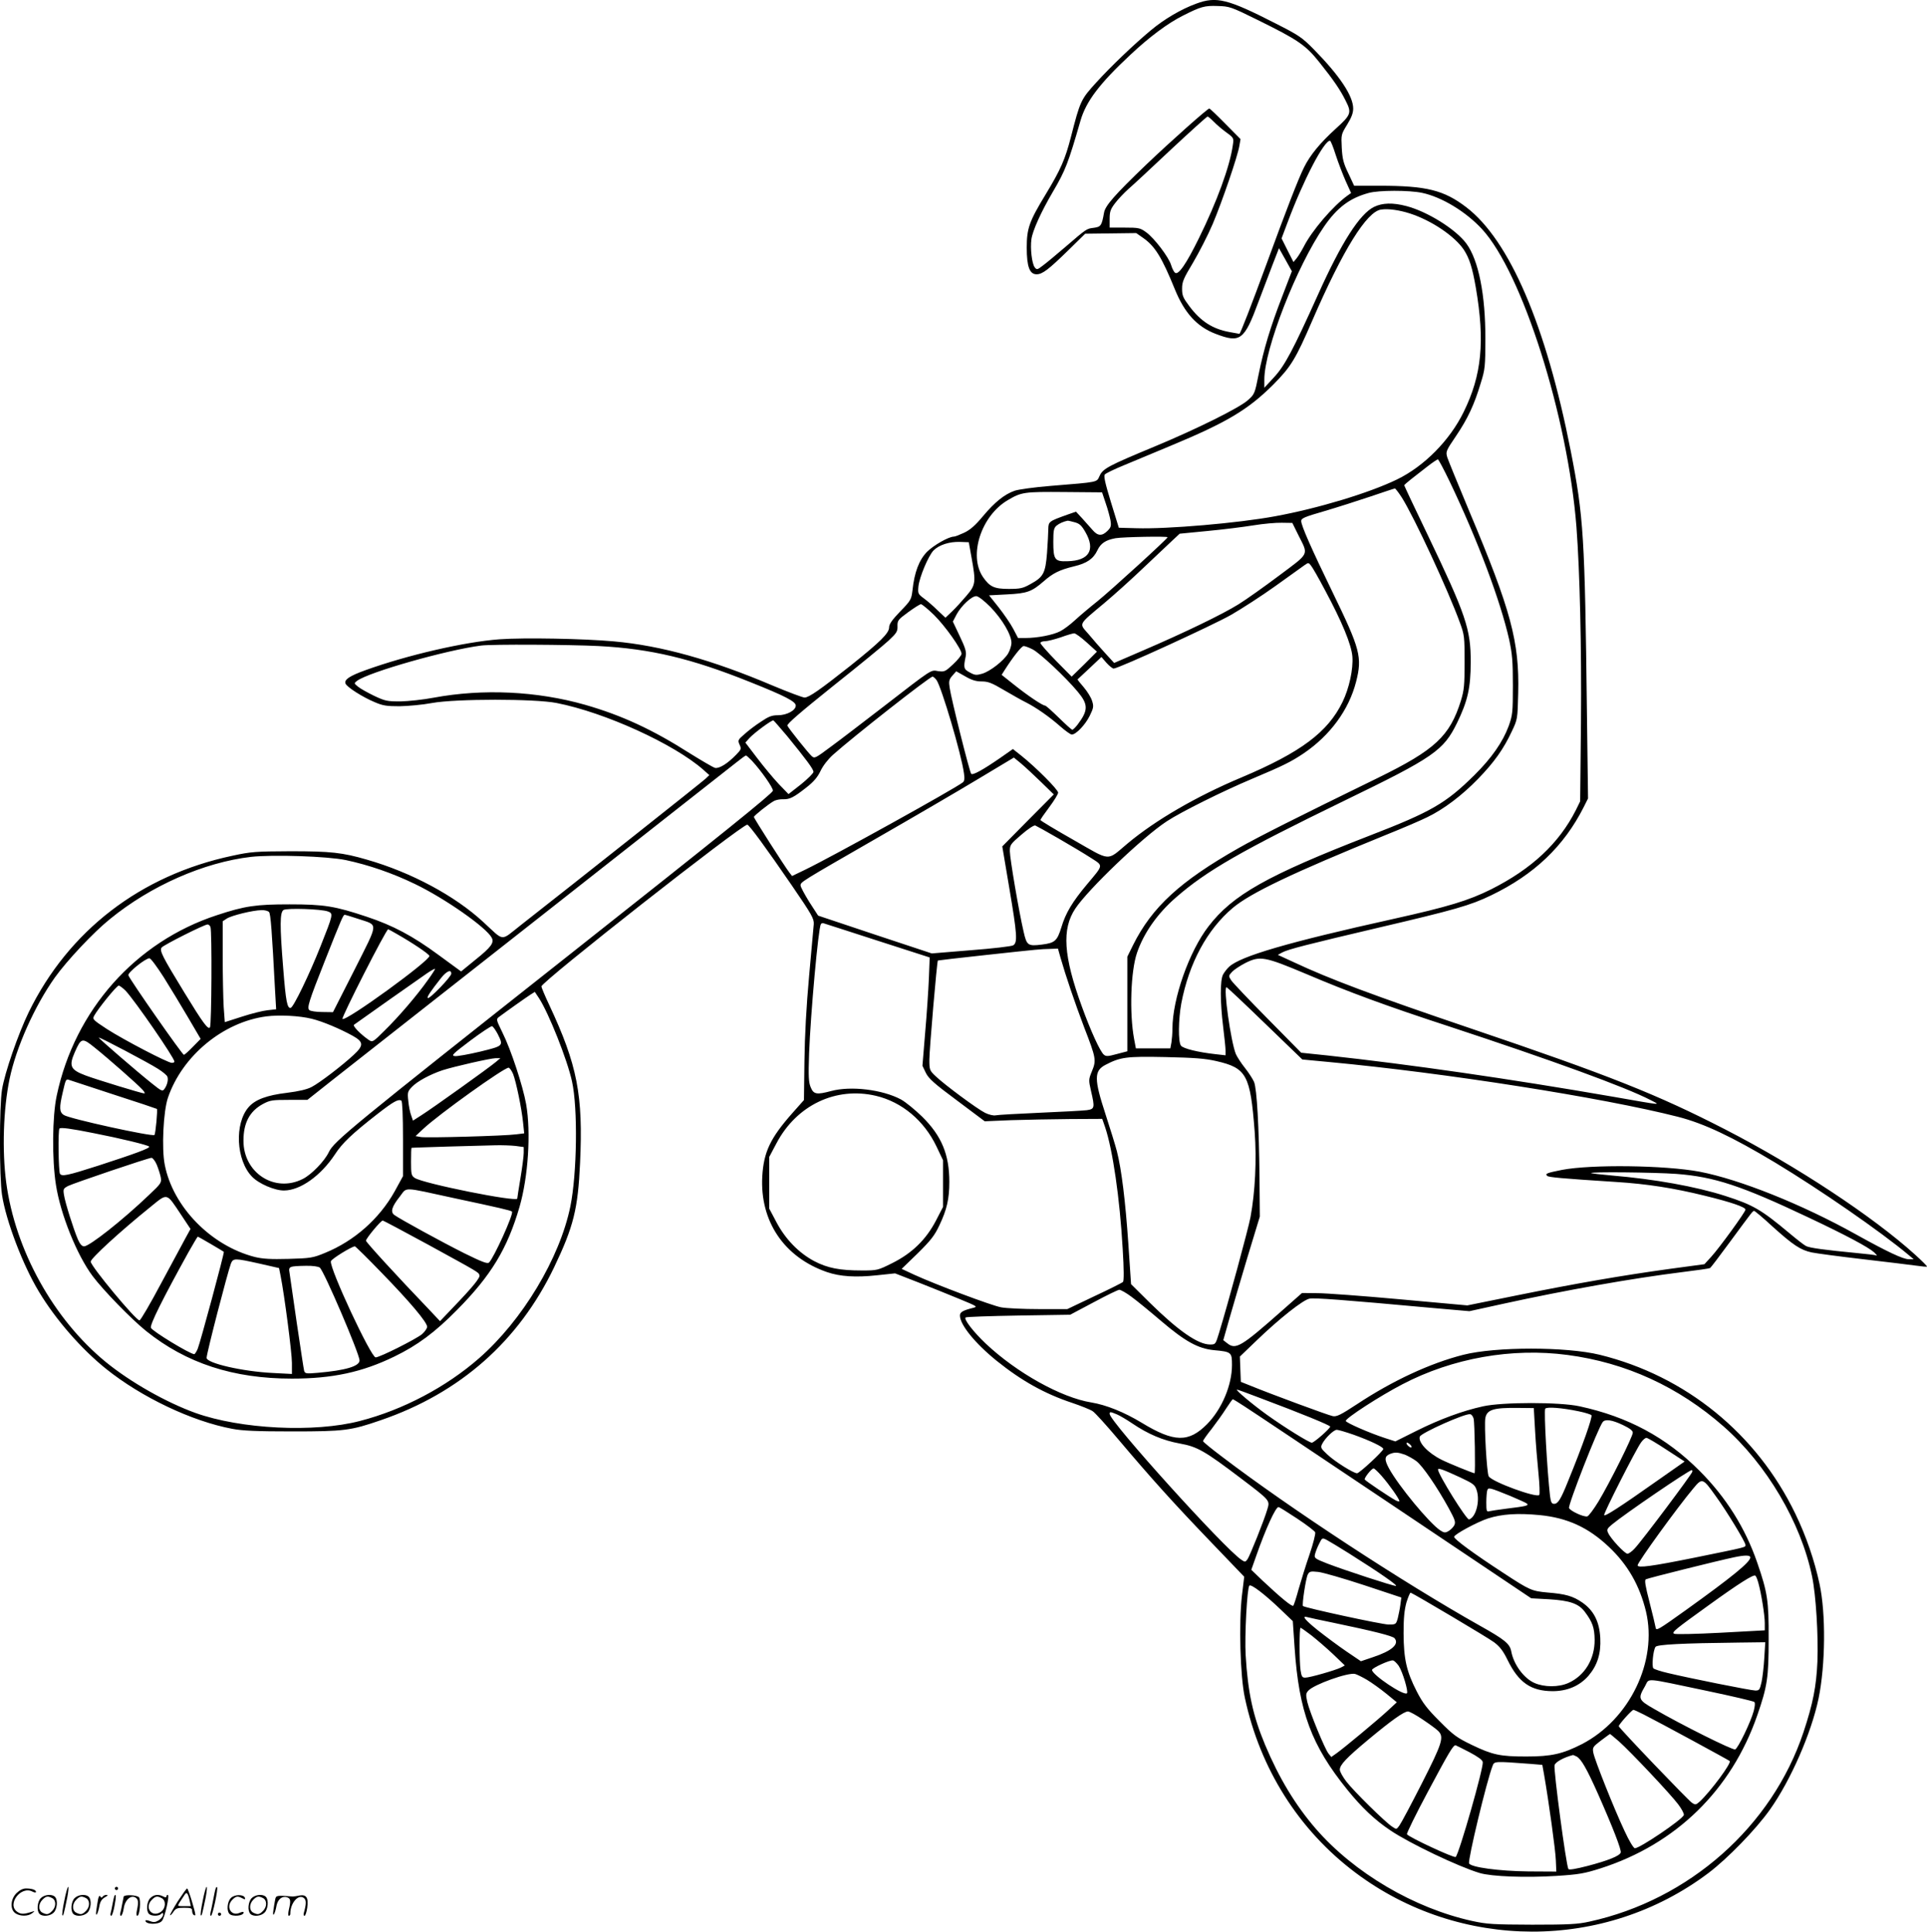 <?xml version="1.0" encoding="UTF-8"?>
<svg xmlns="http://www.w3.org/2000/svg" version="1.0" viewBox="0 0 1197.125 1200.255" preserveAspectRatio="xMidYMid meet">
  <g transform="translate(-0.646,1200.431) scale(0.1,-0.1)" fill="#000000" stroke="none">
    <path d="M7439 11982 c-94 -34 -199 -96 -282 -165 -109 -91 -249 -225 -339 -324 -97 -106 -101 -116 -158 -338 -36 -140 -64 -204 -156 -356 -104 -171 -119 -214 -119 -334 0 -118 18 -165 61 -165 36 0 73 28 196 148 l106 104 159 2 158 2 43 -30 c74 -52 116 -120 197 -319 60 -148 138 -233 253 -277 154 -59 178 -41 267 200 26 69 65 172 87 229 l40 103 40 -71 40 -72 -60 -157 c-74 -191 -115 -329 -147 -487 -23 -116 -25 -121 -66 -157 -51 -47 -317 -179 -579 -288 -289 -120 -322 -138 -342 -182 -20 -42 0 -38 -305 -63 -100 -8 -200 -22 -223 -30 -63 -22 -123 -70 -196 -157 -49 -59 -80 -86 -118 -104 -28 -13 -56 -24 -63 -24 -33 0 -127 -54 -168 -95 -49 -51 -78 -126 -90 -240 -7 -56 -10 -62 -76 -130 -51 -53 -69 -79 -69 -99 0 -36 -55 -90 -240 -238 -187 -148 -258 -198 -285 -198 -12 0 -102 34 -200 75 -374 159 -692 248 -985 274 -186 17 -558 24 -710 13 -218 -16 -576 -99 -833 -192 -100 -36 -133 -59 -124 -83 8 -22 107 -85 182 -116 51 -22 75 -25 155 -25 52 1 142 9 200 20 149 27 640 27 775 0 301 -59 729 -255 910 -414 l38 -34 -24 -23 c-20 -19 -791 -630 -1147 -909 -130 -102 -99 -104 -233 19 -176 163 -448 309 -724 388 -151 44 -223 52 -475 52 -216 -1 -245 -3 -360 -28 -570 -121 -1017 -465 -1265 -972 -66 -136 -149 -376 -166 -481 -17 -105 -17 -541 0 -654 24 -159 129 -437 230 -603 104 -173 263 -355 416 -478 219 -176 533 -326 785 -373 63 -12 151 -16 372 -16 324 0 363 5 551 70 492 169 856 491 1076 950 121 253 148 363 161 647 20 422 -17 610 -191 982 -27 57 -49 110 -49 116 0 29 1243 1005 1279 1005 11 0 118 -146 277 -378 124 -181 138 -206 136 -240 -2 -20 -15 -165 -29 -322 -17 -187 -27 -369 -29 -528 l-3 -243 -71 -80 c-139 -157 -179 -243 -188 -395 -15 -279 136 -502 402 -594 81 -28 180 -34 309 -20 l114 12 144 -56 c79 -31 195 -78 258 -104 111 -46 113 -47 80 -55 -62 -16 -79 -26 -79 -47 0 -57 94 -173 229 -282 153 -123 297 -204 469 -261 56 -19 113 -42 126 -51 14 -8 87 -89 162 -178 203 -240 334 -386 569 -631 l211 -220 -14 -116 c-20 -171 -11 -504 18 -636 94 -441 335 -822 686 -1086 649 -488 1548 -490 2194 -3 119 90 294 270 382 394 129 182 257 475 302 690 43 209 46 529 6 713 -31 144 -83 297 -150 435 -240 498 -682 857 -1215 988 -208 51 -648 51 -848 0 -205 -52 -438 -160 -659 -306 -102 -67 -128 -80 -152 -75 -27 5 -379 135 -511 189 l-60 24 -3 78 -3 79 102 98 c142 137 291 255 331 262 31 6 205 -7 753 -57 l240 -21 210 46 c383 84 800 158 1113 197 90 11 167 22 172 25 5 3 60 76 124 163 140 190 141 192 150 192 4 0 56 -43 114 -97 129 -116 174 -146 244 -161 29 -6 172 -25 318 -42 146 -17 294 -35 330 -40 35 -5 66 -8 68 -6 2 2 -32 36 -75 75 -261 236 -733 548 -1178 777 -422 217 -717 335 -1585 629 -604 205 -871 305 -1095 410 l-100 46 27 15 c38 20 156 50 594 153 478 112 574 139 704 202 268 129 452 305 575 548 l27 54 -7 541 c-13 1085 -20 1209 -101 1621 -153 778 -380 1307 -649 1512 -139 106 -247 133 -538 133 l-158 0 -36 77 c-31 64 -37 90 -41 159 -4 81 -4 83 33 143 27 44 38 72 38 101 0 78 -84 204 -244 367 -74 75 -93 88 -237 161 -299 153 -368 170 -493 124z m377 -100 c256 -126 302 -158 388 -266 87 -109 128 -169 161 -235 40 -78 36 -89 -61 -177 -96 -87 -159 -164 -196 -239 -35 -69 -112 -269 -233 -600 -93 -253 -163 -435 -169 -435 -1 0 -29 5 -61 11 -105 19 -180 67 -250 161 -39 52 -45 66 -45 109 0 43 9 63 69 163 37 63 92 170 121 238 58 137 156 423 166 487 l7 41 -94 95 c-51 52 -96 95 -100 95 -11 0 -240 -204 -389 -346 -199 -191 -258 -258 -265 -302 -14 -79 -19 -87 -62 -93 -47 -6 -43 -3 -178 -119 -55 -47 -117 -99 -139 -115 -36 -28 -39 -28 -52 -11 -17 24 -28 116 -20 174 7 52 59 168 133 294 78 133 95 176 172 443 35 120 118 230 311 410 118 111 233 196 325 242 111 56 134 63 216 60 73 -2 83 -5 245 -85z m-270 -633 c16 -17 51 -47 77 -66 49 -36 49 -36 42 -82 -18 -130 -99 -351 -210 -576 -80 -163 -129 -233 -149 -215 -7 5 -18 27 -24 47 -15 50 -105 168 -155 204 -37 27 -46 29 -134 29 l-93 0 0 54 c0 45 5 60 34 98 19 25 57 65 84 89 28 24 147 135 266 247 119 111 220 202 224 202 5 0 21 -14 38 -31z m758 -206 c16 -49 44 -122 62 -163 l34 -75 -21 -15 c-91 -65 -223 -219 -274 -320 -13 -25 -32 -56 -43 -70 l-20 -24 -37 73 -37 74 38 101 c97 260 225 506 263 506 4 0 20 -39 35 -87z m537 -237 c122 -26 271 -116 372 -225 250 -271 533 -1162 587 -1851 21 -279 32 -746 28 -1215 l-5 -490 -27 -55 c-105 -207 -275 -365 -525 -491 -142 -71 -269 -109 -606 -184 -658 -146 -952 -232 -1023 -298 -13 -12 -30 -34 -38 -49 -18 -36 -18 -169 1 -323 8 -65 15 -132 15 -148 l0 -30 -62 7 c-109 12 -202 35 -215 53 -18 24 -16 163 2 262 48 251 160 459 320 594 111 93 373 218 950 453 105 42 221 92 259 111 103 50 215 135 314 237 101 104 159 186 210 295 36 76 36 76 40 239 8 319 -45 515 -304 1130 -68 163 -129 312 -136 333 -11 37 -10 40 55 136 72 107 112 192 153 329 26 83 28 102 28 274 1 271 -42 488 -118 591 -66 89 -242 199 -373 233 -84 22 -148 20 -200 -5 -89 -43 -203 -221 -348 -544 -157 -349 -208 -444 -274 -515 l-60 -65 0 50 c-1 188 201 706 372 953 80 116 158 175 275 207 63 18 252 18 333 1z m-76 -128 c136 -44 278 -141 335 -225 35 -54 53 -110 75 -237 57 -333 37 -543 -76 -772 -86 -176 -245 -337 -414 -419 -173 -84 -491 -180 -759 -229 -228 -42 -665 -80 -860 -74 l-109 3 -49 159 c-36 118 -46 162 -38 172 6 7 59 33 118 57 59 25 189 79 290 121 351 146 481 224 638 380 111 112 140 160 244 401 188 434 337 675 426 687 45 7 113 -3 179 -24z m247 -1665 c175 -366 316 -743 370 -983 19 -89 23 -133 23 -285 0 -169 -2 -184 -26 -252 -37 -100 -107 -200 -213 -305 -177 -175 -268 -228 -651 -376 -636 -247 -851 -368 -1001 -564 -120 -155 -224 -450 -224 -637 0 -25 -3 -63 -6 -83 l-7 -38 -107 0 -107 0 -11 58 c-30 161 -21 423 18 536 42 123 127 244 241 343 191 167 407 291 1049 603 555 269 614 311 698 482 66 136 85 218 85 378 1 205 -30 295 -269 794 -79 164 -144 302 -144 305 1 3 20 20 43 38 23 18 68 53 100 78 32 25 62 45 66 45 4 0 37 -62 73 -137z m-297 -100 c78 -124 289 -579 361 -778 28 -76 29 -88 29 -245 0 -145 -3 -174 -23 -240 -69 -220 -160 -305 -515 -479 -514 -251 -740 -365 -867 -437 -361 -205 -536 -365 -654 -601 l-36 -73 0 -294 0 -294 -65 -17 c-55 -15 -67 -16 -81 -4 -23 19 -82 148 -137 300 -114 313 -125 481 -40 608 79 119 418 444 568 542 88 58 347 187 530 264 192 81 241 105 320 158 165 112 281 270 326 445 39 153 26 202 -145 554 -131 270 -196 416 -196 445 0 17 22 26 143 61 78 23 207 64 287 91 80 27 148 50 152 50 3 1 23 -25 43 -56z m-1840 -34 c13 -37 26 -85 30 -107 6 -36 3 -45 -19 -67 -34 -33 -60 -32 -93 7 -16 18 -45 50 -65 73 l-37 40 -49 -17 c-120 -43 -122 -44 -123 -91 0 -23 -4 -90 -8 -149 -10 -125 -22 -149 -103 -193 -46 -26 -63 -30 -135 -30 -90 0 -118 13 -160 74 -91 134 -11 381 155 478 85 50 101 52 351 50 l234 -2 22 -66z m-192 -120 c30 -8 43 -20 67 -62 63 -110 22 -177 -112 -180 -79 -3 -88 10 -88 120 0 71 3 86 20 101 17 14 44 26 70 31 3 0 22 -4 43 -10z m1389 -79 c64 -128 73 -108 -119 -252 -92 -69 -206 -150 -253 -179 -100 -62 -331 -174 -589 -285 l-183 -79 -55 60 c-30 33 -77 86 -104 119 -60 69 -68 54 98 193 62 52 172 151 245 221 73 69 153 145 178 168 l45 42 174 17 c96 9 224 25 285 35 61 10 140 17 176 16 l65 -1 37 -75z m-812 -14 c0 -9 -352 -330 -435 -397 -49 -39 -113 -93 -141 -119 -28 -26 -69 -57 -91 -68 -44 -23 -141 -42 -215 -42 l-47 0 -31 59 c-17 32 -58 91 -90 132 l-59 74 112 6 c125 6 153 17 227 81 58 51 98 71 188 93 81 19 121 47 146 100 21 44 52 64 113 75 49 8 323 13 323 6z m-1218 -126 c28 -155 26 -170 -31 -237 -27 -32 -67 -76 -90 -98 l-41 -39 -48 45 c-26 26 -64 59 -86 75 -36 27 -38 30 -34 74 6 58 62 191 94 224 35 35 99 55 164 53 l55 -2 17 -95z m2195 -201 c107 -199 165 -340 171 -414 6 -79 -20 -198 -61 -282 -91 -188 -260 -314 -627 -469 -279 -117 -536 -266 -710 -412 -131 -110 -98 -112 -334 23 -113 64 -206 120 -206 124 0 4 25 40 55 80 30 40 55 81 55 90 0 19 -139 158 -228 229 l-53 42 -77 -54 c-110 -76 -172 -110 -182 -100 -10 10 -124 465 -134 535 -6 40 -4 51 17 75 l24 27 55 -31 c41 -24 68 -32 103 -32 40 0 63 -9 139 -54 50 -29 111 -64 136 -76 63 -32 145 -89 213 -149 32 -28 64 -51 72 -51 26 0 84 61 111 116 24 49 26 59 15 93 -6 21 -30 59 -52 85 -23 26 -40 48 -38 49 2 2 36 33 76 71 l72 68 31 -36 c18 -20 38 -36 45 -36 29 0 616 269 730 334 66 38 190 118 275 179 85 61 166 119 180 129 24 17 26 17 40 -1 9 -10 48 -78 87 -152z m-2078 -106 c73 -75 131 -173 131 -223 0 -18 -10 -48 -21 -67 -29 -46 -111 -110 -161 -125 -35 -10 -45 -10 -77 8 -38 20 -40 29 -25 101 5 26 -2 51 -37 124 l-43 91 23 44 c29 54 93 114 122 114 13 0 48 -27 88 -67z m-350 -50 c69 -68 171 -212 171 -241 0 -9 -23 -38 -52 -65 -49 -46 -54 -48 -93 -43 -48 8 -29 20 -350 -228 -121 -93 -264 -203 -319 -243 -94 -70 -99 -73 -117 -57 -20 18 -139 166 -151 189 -6 9 80 83 282 245 160 127 316 255 347 284 50 47 56 57 55 89 -1 35 3 41 66 87 37 27 73 50 80 50 6 0 43 -30 81 -67z m949 -171 l63 -57 -78 -78 -79 -77 -97 98 c-53 55 -97 104 -97 111 0 6 13 11 28 11 15 0 59 11 98 24 38 14 76 25 84 25 8 0 43 -25 78 -57z m-3033 -22 c324 -17 576 -77 942 -224 218 -87 283 -121 283 -146 0 -30 -56 -60 -111 -60 -38 0 -58 -8 -105 -40 -33 -21 -79 -56 -102 -77 -42 -36 -43 -39 -31 -66 12 -26 10 -30 -21 -62 -54 -56 -106 -88 -132 -82 -13 4 -83 45 -157 91 -229 146 -420 235 -650 301 -299 85 -634 101 -941 44 -63 -12 -156 -22 -205 -23 -84 0 -95 2 -165 35 -41 20 -86 45 -100 57 -25 20 -25 21 -5 36 72 54 558 192 770 219 66 9 552 6 730 -3z m2697 -21 c45 -23 204 -172 279 -262 67 -80 67 -116 0 -205 -14 -18 -28 -32 -33 -32 -5 0 -42 34 -84 75 -42 41 -80 75 -85 75 -16 0 -108 62 -192 129 l-78 62 17 27 c54 85 107 152 120 152 8 0 33 -9 56 -21z m-597 -191 c31 -46 154 -459 170 -579 5 -32 3 -48 -7 -56 -47 -38 -814 -463 -982 -544 l-79 -38 -17 22 c-29 38 -220 336 -220 345 0 8 94 83 126 100 12 6 37 11 56 10 41 -1 65 11 145 74 45 35 69 64 87 102 15 32 47 73 77 100 124 111 601 486 619 486 5 0 16 -10 25 -22z m-928 -348 c119 -146 163 -205 163 -222 0 -8 -35 -43 -77 -77 l-78 -61 -60 62 c-33 35 -93 107 -134 161 l-74 97 24 27 c31 34 140 114 150 111 4 -2 42 -46 86 -98z m-220 -152 c58 -62 134 -171 131 -187 -4 -18 -314 -268 -1254 -1011 -1366 -1080 -1473 -1167 -1505 -1235 -26 -55 -107 -139 -161 -166 -174 -89 -370 37 -369 238 0 110 38 182 120 227 45 24 58 26 163 26 l114 0 154 122 c85 67 673 529 1305 1026 633 498 1175 925 1205 948 30 24 57 44 61 44 3 0 19 -15 36 -32z m1797 -133 l79 -77 -160 -161 -160 -162 43 -255 c50 -295 53 -344 24 -360 -11 -6 -129 -20 -262 -30 l-243 -20 -353 117 -353 118 -55 85 c-29 47 -54 93 -54 102 0 22 -5 19 480 298 223 128 504 292 625 365 l220 132 45 -37 c25 -21 81 -73 124 -115z m109 -351 c73 -42 163 -96 200 -120 79 -51 81 -40 -23 -164 -92 -110 -133 -178 -160 -268 -26 -84 -40 -97 -121 -107 -87 -11 -94 -5 -113 78 -30 128 -86 459 -86 502 0 39 4 45 72 103 40 35 78 60 86 57 7 -3 73 -39 145 -81z m-4428 -134 c141 -30 290 -81 430 -149 185 -89 442 -269 476 -333 17 -31 -3 -59 -102 -138 l-88 -72 -138 101 c-164 121 -286 185 -448 239 -198 66 -264 77 -480 77 -207 0 -278 -10 -450 -67 -506 -165 -884 -590 -996 -1121 -28 -129 -30 -397 -5 -555 28 -182 130 -436 228 -567 66 -88 240 -267 332 -341 250 -201 543 -296 906 -296 251 0 437 40 636 137 143 69 253 151 389 289 213 215 313 381 389 641 54 187 72 462 41 639 -20 112 -94 338 -147 444 -39 80 -40 83 -22 97 41 31 171 123 196 139 l27 17 26 -39 c60 -92 176 -383 205 -517 37 -167 31 -574 -10 -776 -66 -323 -298 -709 -568 -945 -205 -179 -472 -320 -739 -389 -283 -74 -741 -51 -1023 50 -182 66 -403 191 -556 316 -325 266 -563 695 -619 1117 -26 197 -18 453 21 642 41 197 155 452 281 630 76 106 241 282 342 363 254 208 585 353 877 387 135 15 474 4 589 -20z m-112 -319 c35 -13 34 -17 -45 -216 -68 -172 -167 -377 -185 -383 -22 -6 -31 39 -47 244 -22 269 -21 350 2 364 21 13 234 6 275 -9z m-365 -4 c10 -12 18 -121 37 -483 l7 -121 -54 -6 c-29 -3 -101 -21 -159 -40 l-106 -34 -7 96 c-3 53 -6 194 -6 313 l0 218 26 17 c30 19 160 51 215 52 20 1 41 -5 47 -12z m553 -42 c128 -43 130 -13 -22 -316 l-134 -264 -68 1 c-37 0 -73 6 -79 12 -15 15 -4 52 97 307 104 263 114 285 123 285 4 0 41 -11 83 -25z m3228 -136 l323 -104 -5 -130 c-3 -71 -13 -223 -23 -336 l-17 -207 21 -44 c18 -36 51 -66 194 -172 l172 -129 165 7 c91 3 256 6 365 7 l200 1 18 -52 c47 -140 91 -440 109 -755 8 -129 8 -200 2 -206 -6 -6 -86 -46 -178 -89 l-168 -80 -176 0 c-98 0 -203 5 -235 11 -60 11 -408 142 -541 203 l-77 36 100 97 c82 81 105 111 134 173 47 98 62 166 62 270 0 171 -48 286 -168 405 -45 44 -104 92 -133 108 -115 61 -310 85 -433 52 -90 -24 -109 -21 -127 23 -13 31 -15 65 -10 212 9 242 57 776 73 802 3 5 11 8 18 5 6 -2 157 -50 335 -108z m-4145 85 c10 -25 7 -607 -3 -623 -11 -17 -42 24 -158 214 -140 229 -157 263 -142 282 15 17 265 143 285 143 7 0 15 -7 18 -16z m1154 -41 c102 -58 200 -124 206 -138 9 -26 -521 -411 -540 -392 -8 8 271 557 284 557 2 0 24 -12 50 -27z m4127 -150 c32 -112 89 -280 147 -433 74 -191 76 -204 48 -272 -21 -51 -21 -55 -6 -121 25 -107 23 -114 -26 -121 -24 -3 -155 -10 -293 -16 -137 -6 -261 -13 -273 -16 -14 -3 -42 4 -65 15 -49 24 -254 176 -309 229 -36 34 -38 39 -38 102 0 60 47 611 53 616 1 1 130 16 287 33 359 39 345 37 407 39 l52 2 16 -57z m-5572 -120 c41 -65 109 -178 152 -251 l78 -133 -49 -50 c-26 -27 -51 -49 -55 -49 -10 0 -332 461 -345 494 -6 16 106 106 131 106 8 0 47 -53 88 -117z m7099 19 c263 -112 499 -199 888 -326 635 -209 1096 -377 1250 -457 64 -33 85 -35 -235 21 -646 112 -1258 200 -1772 256 l-163 17 -208 211 c-115 116 -217 224 -227 239 -17 27 -17 28 6 53 12 13 50 38 83 55 91 45 119 40 378 -69z m-5458 -38 c-68 -96 -180 -227 -268 -313 -72 -72 -75 -74 -98 -59 -51 35 -103 88 -92 95 34 25 417 295 454 320 25 17 47 29 49 27 2 -1 -18 -33 -45 -70z m146 40 c0 -19 -137 -161 -146 -151 -7 6 17 41 83 125 35 43 63 55 63 26z m-2023 -106 c59 -63 303 -417 303 -440 0 -5 -7 -8 -16 -8 -25 0 -299 143 -403 210 -87 57 -91 61 -80 82 23 43 140 188 153 188 6 0 26 -15 43 -32z m7078 -203 l232 -224 169 -16 c716 -67 1698 -221 2164 -340 161 -41 337 -124 605 -285 278 -168 655 -428 830 -575 l30 -25 -31 0 c-35 0 -133 46 -329 155 -336 187 -721 341 -971 389 -215 40 -670 46 -854 11 -94 -19 -106 -23 -92 -37 9 -9 86 -16 428 -38 192 -12 359 -38 553 -86 160 -39 251 -70 251 -86 0 -14 -161 -236 -212 -292 l-43 -47 -215 -29 c-297 -41 -581 -90 -947 -164 l-311 -63 -419 38 c-230 21 -461 38 -513 38 l-95 1 -120 -106 c-260 -230 -292 -249 -346 -205 l-23 18 38 134 c21 74 72 247 113 384 l76 250 -2 240 c-3 314 -16 554 -34 597 -8 18 -33 57 -56 86 -24 30 -49 69 -57 87 -31 76 -79 415 -58 415 4 0 111 -101 239 -225z m-5922 29 c66 -16 176 -62 255 -106 68 -38 69 -60 5 -119 -71 -66 -212 -174 -261 -199 -28 -15 -80 -27 -152 -36 -126 -15 -198 -42 -239 -89 -89 -102 -78 -330 21 -432 42 -44 142 -87 200 -86 100 1 227 91 315 224 46 71 106 128 265 252 98 76 129 94 148 82 6 -4 10 -93 10 -237 l0 -232 -52 -95 c-95 -170 -251 -308 -433 -382 -75 -31 -89 -33 -226 -37 -112 -3 -160 0 -210 12 -272 70 -508 311 -559 573 -20 100 -9 332 20 417 89 260 343 470 612 505 79 10 205 4 281 -15z m1155 -94 c37 -75 38 -74 -108 -110 -72 -17 -143 -30 -158 -28 -24 3 -14 13 96 96 68 51 129 91 135 90 7 -2 22 -24 35 -48z m-2110 -217 c29 -18 55 -40 58 -48 8 -19 -1 -54 -18 -77 -12 -17 -18 -14 -79 35 -87 69 -329 278 -329 284 0 7 307 -155 368 -194z m-391 130 c80 -64 263 -225 292 -257 14 -14 20 -26 14 -26 -15 0 -296 86 -363 111 -96 36 -107 58 -69 145 40 91 46 92 126 27z m6966 -82 c188 -43 211 -86 238 -438 13 -176 3 -376 -26 -532 -14 -74 -140 -538 -195 -718 -22 -72 -22 -73 -56 -73 -75 0 -197 85 -374 259 l-117 116 -17 254 c-18 261 -42 459 -71 572 -9 35 -41 139 -71 231 -71 217 -71 268 -1 305 94 49 129 54 372 49 184 -4 248 -9 318 -25z m-4478 -7 c-40 -34 -392 -286 -460 -329 l-53 -34 -11 32 c-7 17 -15 58 -18 90 -6 54 -4 60 23 88 32 34 112 77 189 103 75 24 296 74 330 75 l30 0 -30 -25z m109 -73 c19 -49 53 -213 62 -302 l7 -67 -49 -6 c-71 -10 -552 -23 -592 -17 l-34 6 48 45 c97 91 501 380 530 380 6 0 19 -18 28 -39z m-2484 -127 c146 -47 268 -88 271 -90 6 -3 -8 -155 -15 -162 -13 -12 -529 101 -563 124 -28 18 -29 46 -7 140 18 79 20 84 37 79 7 -2 131 -43 277 -91z m4739 -9 c160 -38 298 -153 375 -314 l41 -86 0 -145 0 -145 -44 -85 c-62 -119 -149 -203 -271 -264 -90 -45 -94 -46 -189 -46 -137 0 -214 15 -296 58 -96 51 -179 136 -235 242 l-45 85 0 160 0 160 45 85 c125 237 369 354 619 295z m-4859 -232 c164 -32 333 -73 343 -83 10 -9 -89 -45 -317 -119 -193 -62 -225 -68 -237 -50 -9 15 -13 272 -3 281 8 8 70 0 214 -29z m2618 -79 l52 -7 0 -36 c0 -20 -9 -90 -20 -156 -11 -66 -20 -124 -20 -128 0 -24 -584 93 -637 128 -21 14 -23 23 -23 100 0 47 1 86 3 87 1 1 103 4 227 8 124 3 257 7 295 8 39 1 94 -1 123 -4z m-2228 -116 c10 -24 21 -59 25 -78 6 -35 3 -39 -72 -110 -164 -157 -371 -320 -404 -320 -14 0 -26 14 -39 44 -27 63 -79 228 -86 275 -6 37 -4 40 25 56 37 18 499 175 519 175 7 0 22 -19 32 -42z m9442 -58 c235 -18 402 -73 820 -271 233 -110 371 -184 407 -216 14 -14 21 -22 16 -20 -6 3 -64 10 -130 16 -187 18 -287 31 -309 43 -12 6 -57 41 -101 78 -177 148 -226 177 -400 233 -183 59 -442 105 -704 127 -69 6 -127 13 -130 15 -9 9 394 5 531 -5z m-7592 -151 c277 -59 350 -76 357 -83 13 -12 -115 -293 -143 -317 -10 -9 -45 5 -151 57 -142 71 -403 214 -437 239 -25 19 -16 51 34 114 48 61 8 62 340 -10z m-1699 -102 l59 -89 -28 -51 c-16 -29 -85 -157 -153 -284 -68 -128 -129 -233 -136 -233 -23 0 -303 337 -303 365 0 20 182 187 369 338 111 90 99 93 192 -46z m1536 -187 c319 -175 311 -170 318 -189 6 -15 -40 -72 -164 -201 l-81 -85 -62 66 c-211 220 -398 425 -398 434 0 14 92 125 104 125 5 0 132 -68 283 -150z m-1350 4 c43 -25 79 -47 80 -48 5 -4 -147 -566 -162 -602 -8 -19 -18 -34 -22 -34 -27 1 -261 143 -269 164 -7 19 72 178 233 469 30 53 56 97 58 97 3 0 39 -21 82 -46z m1060 -178 c177 -182 283 -308 283 -336 0 -10 -15 -31 -32 -46 -38 -31 -262 -144 -288 -144 -29 0 -287 553 -278 597 2 14 129 92 149 93 4 0 79 -74 166 -164z m-760 57 l123 -28 10 -50 c23 -116 70 -475 70 -539 l0 -69 -117 6 c-189 9 -413 61 -413 94 0 29 131 533 151 586 14 34 23 34 176 0z m376 -25 c26 -20 247 -536 247 -577 0 -36 -87 -62 -261 -77 -70 -6 -77 -5 -83 12 -3 11 -23 145 -46 299 -22 154 -42 294 -45 312 -7 38 -1 40 101 42 42 1 77 -4 87 -11z m5042 -181 c33 -24 116 -92 185 -151 149 -127 229 -171 327 -181 110 -10 113 -13 113 -93 0 -124 -63 -274 -155 -367 -114 -115 -204 -114 -406 9 -109 66 -221 111 -313 126 -186 30 -463 184 -656 366 -76 72 -137 151 -125 162 4 4 151 9 328 12 l322 5 145 77 c80 43 152 78 160 78 9 0 43 -19 75 -43z m2710 -362 c363 -48 689 -198 969 -444 267 -235 481 -597 550 -933 24 -115 39 -365 33 -528 -7 -155 -27 -259 -87 -440 -195 -585 -710 -1041 -1330 -1176 -71 -16 -128 -19 -355 -19 -241 1 -281 3 -372 23 -361 79 -735 299 -973 574 -126 146 -227 313 -314 520 -76 182 -107 325 -121 558 -7 120 9 418 23 432 11 11 97 -55 196 -150 l74 -71 11 -163 c27 -400 104 -608 328 -885 89 -110 170 -187 267 -252 120 -81 424 -226 555 -265 74 -22 286 -30 476 -18 141 9 174 15 275 47 468 150 812 486 973 950 63 181 71 236 71 475 1 239 -7 289 -71 475 -74 215 -194 406 -358 570 -207 208 -445 336 -745 401 -122 27 -478 27 -600 0 -128 -28 -271 -81 -415 -153 l-130 -65 -65 21 c-98 32 -241 95 -243 106 -3 16 213 156 352 228 312 163 681 228 1026 182z m-1914 -266 c264 -99 439 -171 439 -179 0 -12 -100 -100 -114 -100 -16 0 -165 92 -277 172 -92 66 -200 157 -188 158 4 0 67 -23 140 -51z m-94 -53 c38 -24 454 -302 925 -618 l857 -575 111 -6 c129 -8 184 -27 222 -78 48 -64 60 -99 61 -174 1 -120 -62 -223 -163 -268 -60 -27 -150 -27 -211 0 -66 29 -129 115 -144 196 -9 48 -40 73 -197 161 -476 268 -1177 727 -1600 1049 -65 49 -118 92 -118 97 0 4 24 39 54 76 29 38 70 95 90 127 20 31 39 57 41 57 3 0 35 -20 72 -44z m1806 -151 c4 -77 14 -196 21 -265 7 -69 9 -129 5 -135 -18 -19 -293 81 -314 116 -12 18 -29 319 -21 362 10 53 51 65 206 63 l95 -1 8 -140z m271 120 c39 -8 74 -19 79 -24 9 -9 -55 -190 -145 -410 -46 -115 -63 -141 -87 -141 -15 0 -20 10 -25 48 -18 158 -39 529 -30 543 8 13 103 6 208 -16z m-2869 -19 c19 -8 61 -33 95 -56 99 -67 191 -106 295 -125 110 -20 153 -44 385 -220 178 -135 176 -134 160 -188 -20 -69 -109 -291 -124 -312 -13 -17 -15 -18 -37 -3 -104 68 -819 860 -819 907 0 14 4 14 45 -3z m2216 -26 c7 -23 12 -340 6 -340 -9 0 -164 63 -205 84 -86 43 -147 109 -135 144 9 23 281 145 313 139 8 -1 17 -13 21 -27z m927 -40 c44 -21 62 -35 62 -48 0 -24 -141 -307 -213 -427 -30 -49 -61 -91 -70 -93 -23 -5 -106 34 -113 52 -7 19 180 497 209 534 15 20 58 14 125 -18z m-1671 -61 c100 -36 183 -75 183 -88 0 -13 -148 -151 -163 -151 -22 0 -140 74 -185 117 -40 37 -43 43 -32 65 19 37 72 88 91 88 10 0 57 -14 106 -31z m1943 -93 l112 -73 -164 -115 c-242 -171 -333 -229 -336 -218 -4 11 196 405 229 451 11 16 26 29 34 29 7 0 63 -33 125 -74z m-1590 29 c7 -8 8 -15 2 -15 -5 0 -15 7 -22 15 -7 8 -8 15 -2 15 5 0 15 -7 22 -15z m-37 -59 c20 -8 53 -26 73 -41 39 -30 128 -160 201 -293 40 -74 44 -86 33 -107 -7 -12 -23 -28 -36 -35 -19 -11 -27 -10 -50 5 -67 44 -259 276 -319 386 -29 54 -28 75 7 89 31 12 47 11 91 -4z m-143 -133 c46 -52 110 -143 110 -156 0 -4 -10 -2 -22 4 -36 19 -188 121 -193 130 -6 8 42 69 55 69 5 0 27 -21 50 -47z m486 -8 c83 -39 93 -46 104 -80 22 -66 -4 -168 -47 -182 -15 -5 -192 279 -193 310 0 12 32 0 136 -48z m1444 35 c0 -12 -314 -431 -358 -477 -16 -18 -37 -33 -45 -33 -17 0 -104 93 -120 129 -10 20 -7 27 23 52 78 65 479 339 497 339 2 0 3 -4 3 -10z m144 -150 c70 -96 186 -288 186 -305 0 -16 14 -12 -319 -80 -263 -53 -351 -65 -351 -47 0 19 250 364 347 479 54 65 58 64 137 -47z m-1275 -1 c52 -22 99 -43 104 -48 12 -12 -6 -16 -128 -31 -49 -6 -98 -14 -107 -16 -16 -5 -18 2 -18 55 0 32 3 67 6 75 7 19 12 18 143 -35z m-1325 -140 c59 -39 110 -78 113 -86 3 -9 -12 -70 -35 -137 -23 -66 -53 -164 -68 -216 -14 -52 -29 -98 -33 -103 -8 -8 -77 49 -189 154 l-72 69 30 85 c59 169 121 305 139 305 5 0 56 -32 115 -71z m1508 21 c171 -17 301 -76 429 -197 118 -111 192 -241 231 -402 73 -309 -101 -670 -398 -824 -120 -61 -189 -77 -346 -77 -162 0 -209 10 -338 72 -93 45 -115 61 -200 147 -78 78 -105 113 -143 187 -63 124 -80 199 -81 359 0 98 5 145 18 193 11 34 22 61 26 60 29 -12 481 -280 518 -308 36 -27 56 -53 84 -110 69 -141 145 -193 279 -194 93 0 169 33 224 96 55 65 78 137 73 234 -5 102 -41 172 -112 221 -58 40 -104 53 -216 62 -97 9 -110 14 -270 119 -186 121 -310 212 -310 227 0 15 143 92 210 114 87 28 185 34 322 21z m-1185 -238 c192 -121 308 -202 291 -202 -20 0 -314 96 -426 139 -79 31 -82 34 -76 59 4 15 15 44 26 65 18 37 19 37 48 22 17 -9 78 -46 137 -83z m2493 -25 c0 -29 -113 -121 -400 -327 -172 -123 -185 -131 -188 -109 -2 13 -19 84 -38 158 -26 101 -32 136 -23 142 12 7 448 116 549 137 66 14 100 14 100 -1z m-2400 -172 l232 -77 -6 -46 c-3 -24 -11 -62 -16 -83 -11 -38 -12 -39 -57 -39 -41 0 -520 104 -532 115 -7 8 18 174 30 196 10 19 17 21 64 16 29 -3 157 -40 285 -82z m2450 14 c19 -69 40 -202 40 -250 l0 -45 -276 -15 c-152 -8 -281 -11 -288 -6 -14 10 6 26 217 178 187 135 276 191 288 183 5 -3 13 -23 19 -45z m-2635 -249 c249 -52 363 -81 375 -95 31 -37 -17 -79 -135 -118 l-74 -25 -90 61 c-50 34 -129 93 -176 130 -81 65 -105 94 -67 83 9 -3 85 -19 167 -36z m-142 -77 c34 -27 95 -79 135 -117 l73 -70 -24 -13 c-34 -17 -194 -63 -222 -63 -19 0 -23 7 -29 46 -8 58 -8 264 0 264 3 0 33 -21 67 -47z m2814 -140 c-3 -54 -11 -122 -17 -150 -11 -48 -14 -53 -38 -53 -28 0 -412 77 -545 109 -43 10 -83 23 -89 29 -11 11 -2 110 13 133 9 15 164 23 523 27 l159 2 -6 -97z m-2271 -50 c24 -36 61 -160 51 -170 -19 -18 -217 115 -217 145 0 12 111 63 130 59 8 -1 24 -17 36 -34z m-198 -86 c30 -18 83 -56 120 -86 l66 -54 -55 -51 c-66 -61 -272 -232 -318 -265 l-34 -24 -17 21 c-23 28 -117 257 -132 321 -10 45 -9 53 6 70 35 39 249 115 291 104 11 -3 44 -19 73 -36z m2112 -69 c157 -33 289 -64 295 -69 6 -6 4 -26 -4 -57 -18 -67 -97 -231 -115 -238 -15 -6 -338 155 -506 253 -96 55 -99 63 -54 140 30 52 -17 55 384 -29z m-392 -147 c95 -48 526 -282 534 -289 13 -12 -118 -188 -185 -251 -25 -22 -28 -23 -50 -8 -23 15 -450 461 -454 475 -3 8 81 102 91 102 4 0 32 -13 64 -29z m-1372 -32 c42 -28 84 -59 95 -70 38 -38 26 -75 -102 -327 -66 -130 -129 -248 -139 -261 -18 -25 -18 -25 -46 -6 -43 28 -238 220 -284 280 -22 29 -40 61 -40 73 0 30 39 72 177 187 143 119 220 174 246 175 10 0 52 -23 93 -51z m1218 -135 c72 -64 321 -328 368 -391 22 -29 38 -59 35 -67 -11 -29 -273 -206 -304 -206 -8 0 -36 46 -64 107 -66 140 -186 442 -194 486 -6 33 -4 37 47 76 29 22 55 41 57 41 1 0 26 -21 55 -46z m-929 -67 c54 -29 81 -48 83 -62 5 -37 -146 -566 -168 -589 -9 -9 -292 123 -303 141 -3 5 55 124 130 264 127 238 157 290 172 289 3 -1 42 -20 86 -43z m666 -27 c29 -16 63 -76 131 -228 94 -212 149 -354 143 -369 -7 -21 -80 -50 -206 -83 -74 -19 -115 -26 -119 -19 -14 22 -93 616 -86 645 5 20 59 49 114 63 2 1 12 -4 23 -9z m-284 -46 l71 -6 11 -61 c29 -167 71 -470 73 -532 l3 -70 -174 1 c-184 2 -358 26 -368 50 -8 23 109 511 146 606 11 29 10 29 238 12z M406 194 c-10 -47 -15 -88 -12 -91 5 -6 9 7 30 110 7 37 10 67 6 67 -4 0 -15 -39 -24 -86z M720 270 c0 -5 5 -10 10 -10 6 0 10 5 10 10 0 6 -4 10 -10 10 -5 0 -10 -4 -10 -10z M1266 194 c-10 -47 -15 -88 -12 -91 5 -6 9 7 30 110 7 37 10 67 6 67 -4 0 -15 -39 -24 -86z M1346 269 c-3 -8 -10 -41 -16 -74 -6 -33 -14 -68 -16 -77 -3 -10 -1 -18 3 -18 10 0 46 171 38 178 -2 3 -7 -1 -9 -9z M109 241 c-38 -38 -41 -101 -7 -125 29 -20 79 -20 104 0 18 14 18 15 1 10 -53 -17 -69 -17 -92 -2 -69 45 21 166 94 126 12 -6 21 -7 21 -1 0 12 -25 21 -62 21 -19 0 -39 -10 -59 -29z M1110 189 c-28 -45 -49 -83 -47 -85 2 -3 12 7 21 21 14 21 24 25 66 25 43 0 50 -3 50 -19 0 -11 5 -23 10 -26 6 -3 10 -3 10 1 0 20 -44 164 -51 164 -4 0 -30 -37 -59 -81z m75 4 l7 -33 -42 0 c-42 0 -42 0 -28 23 8 12 21 32 29 44 15 25 22 18 34 -34z M260 210 c-22 -22 -27 -79 -8 -98 19 -19 66 -14 88 8 22 22 27 79 8 98 -19 19 -66 14 -88 -8z m71 0 c25 -14 25 -54 -1 -80 -23 -23 -33 -24 -61 -10 -25 14 -25 54 1 80 23 23 33 24 61 10z M470 210 c-22 -22 -27 -79 -8 -98 19 -19 66 -14 88 8 22 22 27 79 8 98 -19 19 -66 14 -88 -8z m71 0 c25 -14 25 -54 -1 -80 -23 -23 -33 -24 -61 -10 -25 14 -25 54 1 80 23 23 33 24 61 10z M616 204 c-3 -16 -8 -47 -11 -69 -8 -51 10 -26 19 27 5 27 15 42 34 53 18 10 22 14 10 15 -9 0 -20 -5 -24 -11 -5 -8 -9 -8 -14 1 -5 8 -10 3 -14 -16z M717 223 c-2 -4 -7 -26 -11 -48 -4 -22 -9 -48 -12 -57 -3 -10 -1 -18 4 -18 4 0 14 28 20 62 11 58 10 81 -1 61z M775 220 c-1 -3 -5 -23 -9 -45 -4 -22 -9 -48 -12 -57 -3 -10 -1 -18 4 -18 5 0 13 20 17 45 7 53 44 87 74 68 17 -11 19 -28 8 -80 -4 -18 -3 -33 2 -33 16 0 24 99 11 115 -12 14 -87 18 -95 5z M940 210 c-22 -22 -27 -79 -8 -98 15 -15 61 -15 76 0 9 9 12 8 12 -5 0 -9 -12 -24 -26 -34 -21 -13 -32 -15 -55 -6 -16 6 -29 8 -29 3 0 -24 81 -27 102 -2 18 19 50 162 37 162 -5 0 -9 -5 -9 -10 0 -7 -6 -7 -19 0 -30 16 -59 12 -81 -10z m71 0 c29 -16 25 -65 -6 -86 -56 -37 -103 28 -55 76 23 23 33 24 61 10z M1441 211 c-23 -23 -28 -80 -9 -99 19 -19 88 -13 88 9 0 5 -11 4 -24 -2 -54 -25 -89 38 -46 81 23 23 33 24 62 9 16 -9 19 -8 16 3 -8 22 -64 22 -87 -1z M1570 210 c-22 -22 -27 -79 -8 -98 19 -19 66 -14 88 8 22 22 27 79 8 98 -19 19 -66 14 -88 -8z m71 0 c25 -14 25 -54 -1 -80 -23 -23 -33 -24 -61 -10 -25 14 -25 54 1 80 23 23 33 24 61 10z M1716 201 c-3 -14 -8 -44 -11 -66 -8 -51 10 -26 19 27 8 41 35 63 66 53 22 -7 24 -21 11 -77 -5 -22 -5 -38 0 -38 5 0 9 6 9 13 0 68 51 125 85 97 15 -13 15 -35 -1 -92 -3 -10 -1 -18 4 -18 6 0 13 23 17 50 9 63 -5 84 -49 76 -17 -4 -35 -6 -41 -6 -101 8 -104 7 -109 -19z M1360 110 c0 -5 5 -10 10 -10 6 0 10 5 10 10 0 6 -4 10 -10 10 -5 0 -10 -4 -10 -10z"></path>
  </g>
</svg>
